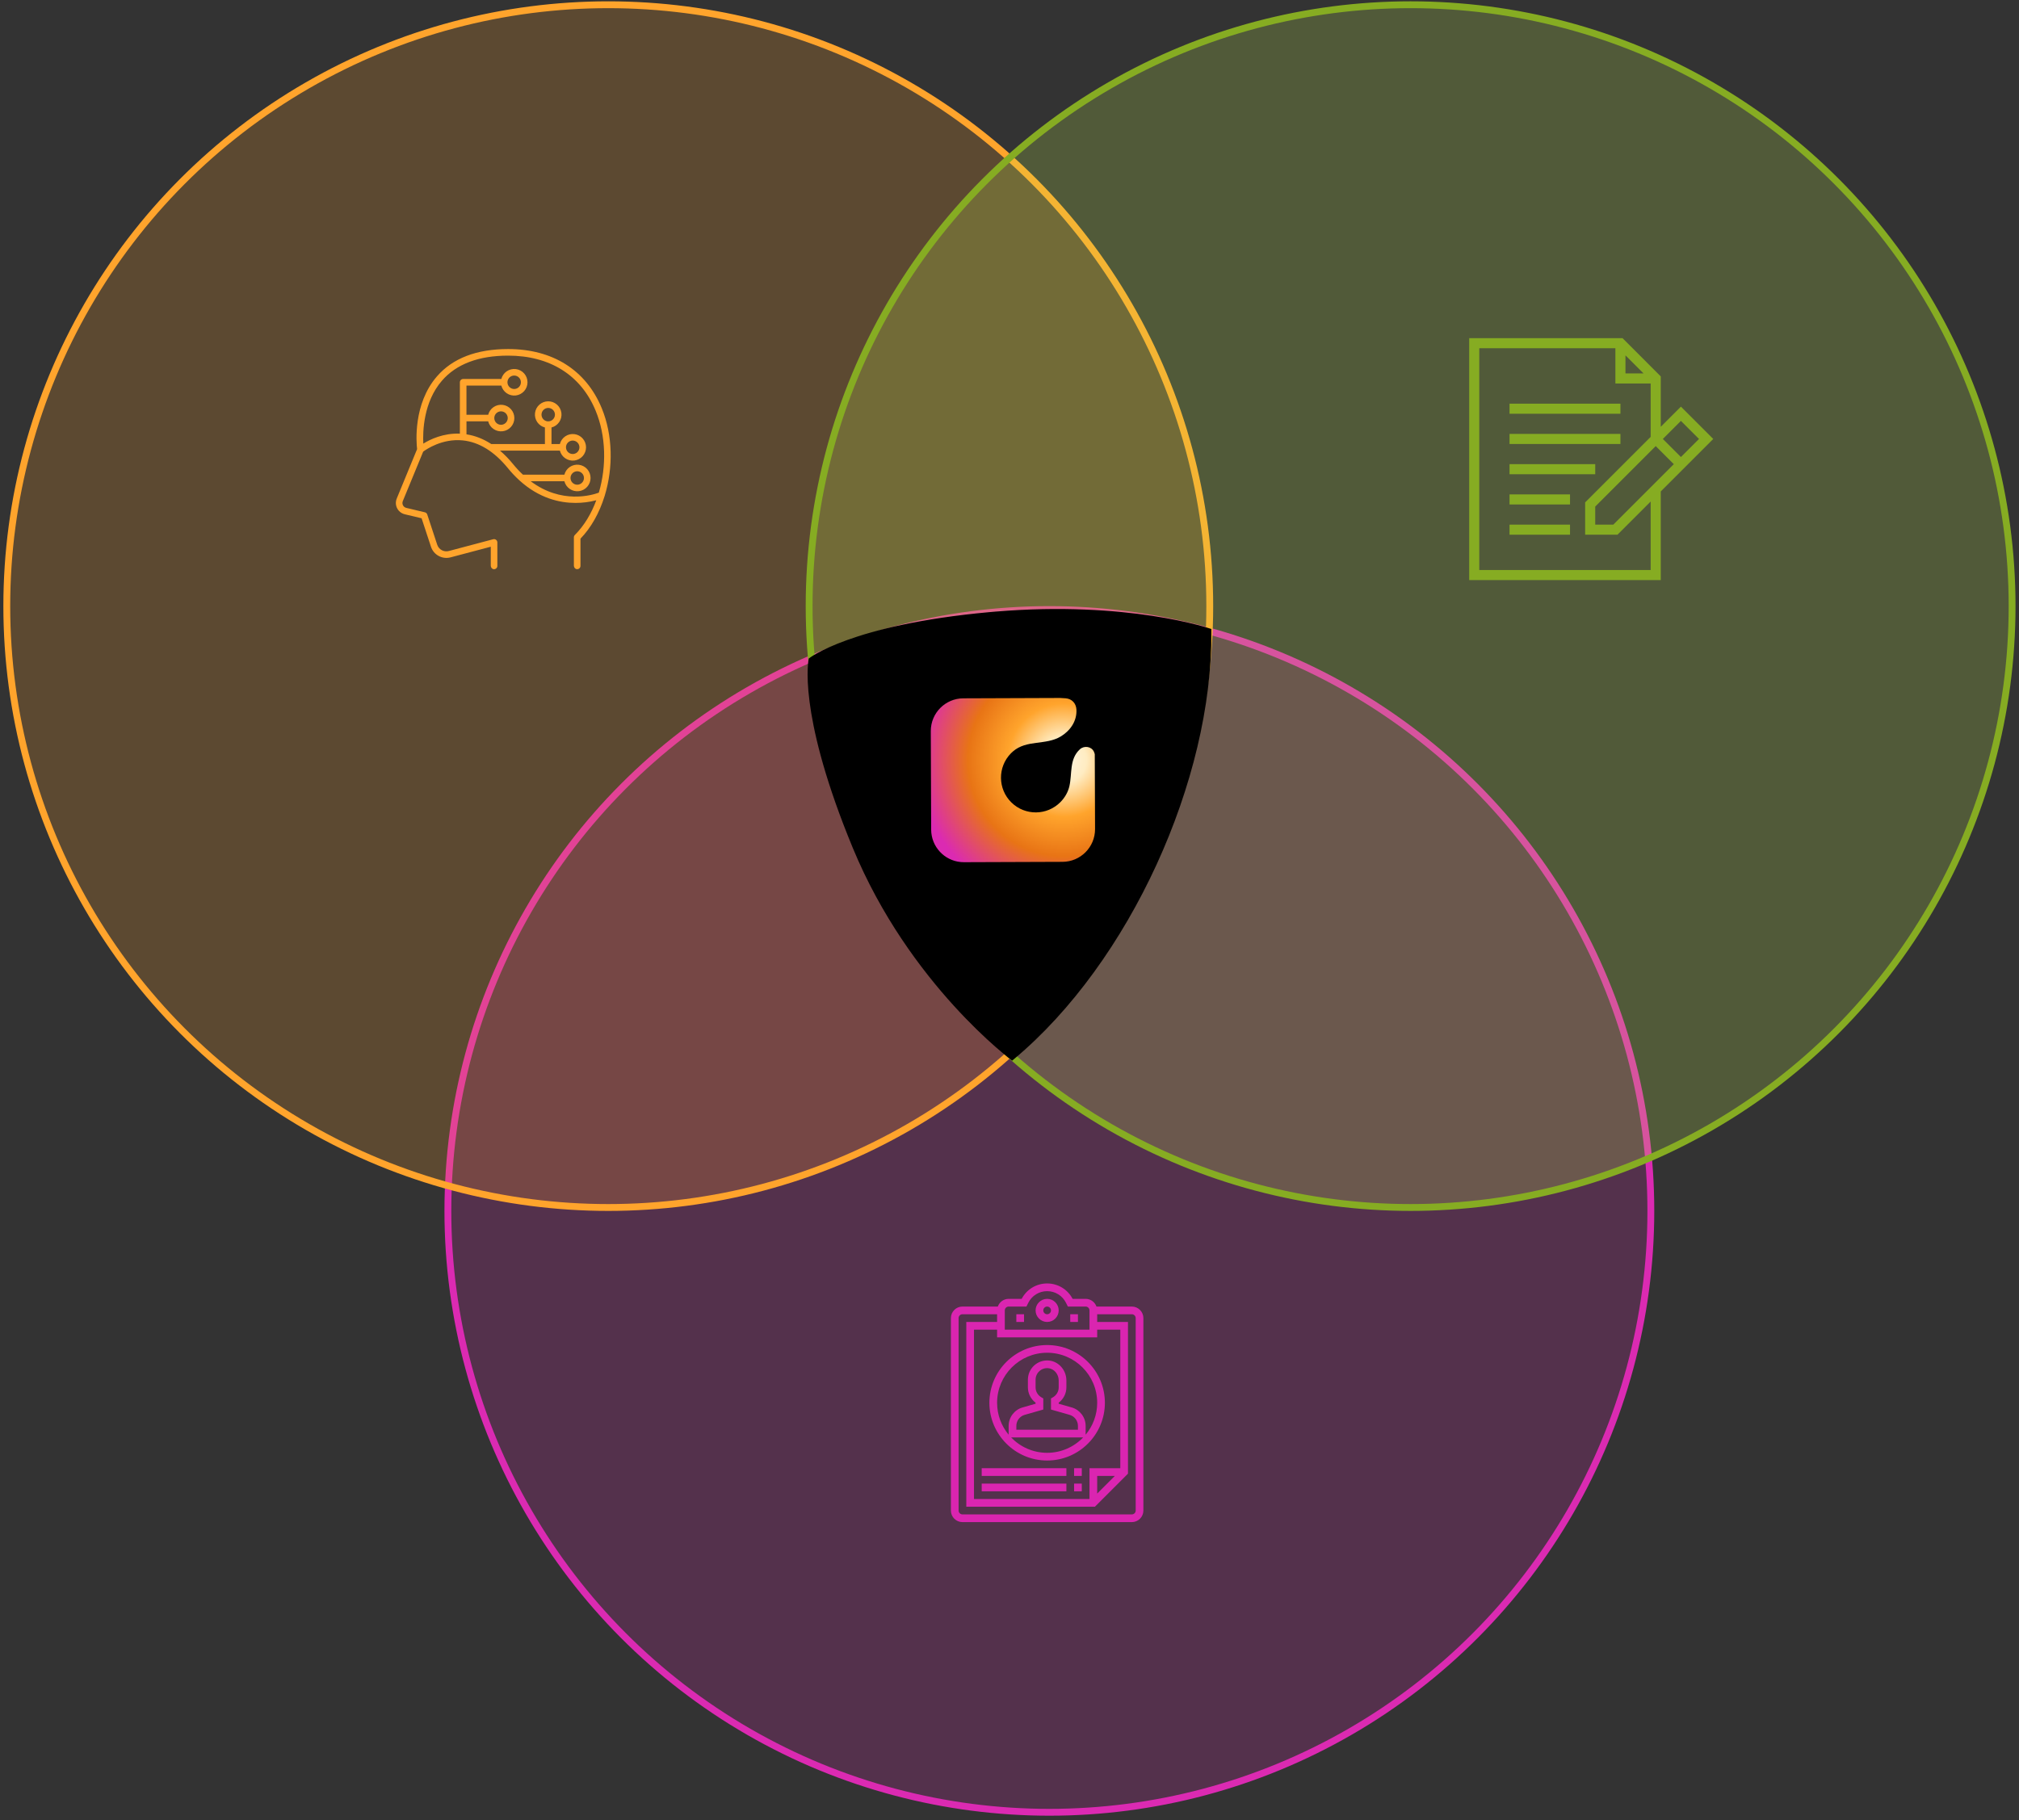 <svg width="295" height="266" viewBox="0 0 295 266" fill="none" xmlns="http://www.w3.org/2000/svg">
<rect x="0" y="0" width="295" height="266" fill="#333333" stroke="none"/>
<circle cx="153.324" cy="176.96" r="87.884" fill="#DB2AB2" fill-opacity="0.2" stroke="#DB2AB2"/>
<path d="M153 196.562C148.348 196.562 144.562 200.348 144.562 205C144.562 209.652 148.348 213.438 153 213.438C157.652 213.438 161.438 209.652 161.438 205C161.438 200.348 157.652 196.562 153 196.562ZM153 212.312C150.933 212.312 149.067 211.446 147.736 210.062H158.264C156.933 211.446 155.067 212.312 153 212.312ZM152.158 204.202C151.629 203.894 151.312 203.351 151.312 202.75V201.625C151.312 201.154 151.512 200.7 151.86 200.381C152.213 200.057 152.669 199.902 153.153 199.944C154.013 200.019 154.688 200.808 154.688 201.742V202.75C154.688 203.351 154.371 203.894 153.842 204.202L153.562 204.364V205.987L156.285 206.765C157 206.969 157.5 207.631 157.5 208.375V208.938H148.5V208.375C148.5 207.631 148.999 206.969 149.715 206.765L152.438 205.987V204.364L152.158 204.202ZM158.625 209.666V208.375C158.625 207.132 157.79 206.024 156.594 205.683L154.688 205.138V204.989C155.388 204.461 155.812 203.63 155.812 202.751V201.743C155.812 200.231 154.687 198.949 153.25 198.824C152.462 198.754 151.679 199.021 151.1 199.552C150.52 200.083 150.188 200.839 150.188 201.625V202.75C150.188 203.629 150.612 204.461 151.312 204.988V205.138L149.406 205.683C148.21 206.024 147.375 207.132 147.375 208.375V209.666C146.322 208.399 145.688 206.772 145.688 205C145.688 200.968 148.968 197.688 153 197.688C157.032 197.688 160.312 200.968 160.312 205C160.312 206.772 159.678 208.399 158.625 209.666Z" fill="#DA25B0"/>
<path d="M165.375 190.938H160.209C159.976 190.284 159.357 189.812 158.625 189.812H156.722C155.993 188.423 154.574 187.562 153 187.562C151.426 187.562 150.007 188.422 149.278 189.812H147.375C146.643 189.812 146.024 190.284 145.791 190.938H140.625C139.695 190.938 138.938 191.695 138.938 192.625V220.75C138.938 221.68 139.695 222.438 140.625 222.438H165.375C166.305 222.438 167.062 221.68 167.062 220.75V192.625C167.062 191.695 166.305 190.938 165.375 190.938ZM163.688 214.562H159.188V219.062H142.312V194.312H145.688V195.438H160.312V194.312H163.688V214.562ZM162.892 215.688L160.312 218.267V215.688H162.892ZM146.812 191.5C146.812 191.19 147.065 190.938 147.375 190.938H149.973L150.247 190.389C150.772 189.339 151.827 188.688 153 188.688C154.173 188.688 155.228 189.339 155.753 190.389L156.027 190.938H158.625C158.935 190.938 159.188 191.19 159.188 191.5V194.312H146.812V191.5ZM165.938 220.75C165.938 221.06 165.685 221.312 165.375 221.312H140.625C140.315 221.312 140.062 221.06 140.062 220.75V192.625C140.062 192.315 140.315 192.062 140.625 192.062H145.688V193.188H141.188V220.188H159.983L164.812 215.358V193.188H160.312V192.062H165.375C165.685 192.062 165.938 192.315 165.938 192.625V220.75Z" fill="#DA25B0"/>
<path d="M158.062 214.562H156.938V215.688H158.062V214.562Z" fill="#DA25B0"/>
<path d="M155.812 214.562H143.438V215.688H155.812V214.562Z" fill="#DA25B0"/>
<path d="M155.812 216.812H143.438V217.938H155.812V216.812Z" fill="#DA25B0"/>
<path d="M158.062 216.812H156.938V217.938H158.062V216.812Z" fill="#DA25B0"/>
<path d="M153 189.812C152.07 189.812 151.312 190.57 151.312 191.5C151.312 192.43 152.07 193.188 153 193.188C153.93 193.188 154.688 192.43 154.688 191.5C154.688 190.57 153.93 189.812 153 189.812ZM153 192.062C152.69 192.062 152.438 191.81 152.438 191.5C152.438 191.19 152.69 190.938 153 190.938C153.31 190.938 153.562 191.19 153.562 191.5C153.562 191.81 153.31 192.062 153 192.062Z" fill="#DA25B0"/>
<path d="M149.625 192.062H148.5V193.188H149.625V192.062Z" fill="#DA25B0"/>
<path d="M157.5 192.062H156.375V193.188H157.5V192.062Z" fill="#DA25B0"/>
<circle cx="88.876" cy="88.577" r="87.884" fill="#FFA42C" fill-opacity="0.2" stroke="#FFA42C"/>
<path d="M88.361 72.432C89.612 68.332 89.547 63.577 87.915 59.637C85.611 54.075 80.755 51.009 74.243 51.009C69.648 51.009 66.147 52.349 63.851 54.996C60.351 59.024 60.83 64.672 60.943 65.633L57.981 72.826C57.861 73.107 57.816 73.415 57.852 73.719C57.895 74.061 58.042 74.381 58.272 74.638C58.502 74.894 58.805 75.074 59.14 75.154L61.6 75.74L62.973 79.907C63.163 80.479 63.564 80.957 64.094 81.244C64.624 81.531 65.243 81.606 65.826 81.454L71.708 79.897V82.665C71.708 82.911 71.876 83.144 72.119 83.178C72.188 83.188 72.257 83.183 72.323 83.163C72.39 83.144 72.451 83.111 72.503 83.065C72.555 83.02 72.597 82.964 72.626 82.902C72.655 82.839 72.67 82.771 72.67 82.702V79.268C72.669 79.194 72.652 79.121 72.62 79.055C72.587 78.989 72.54 78.932 72.482 78.887C72.424 78.841 72.356 78.81 72.284 78.796C72.211 78.781 72.136 78.784 72.065 78.803L65.578 80.524C65.233 80.616 64.865 80.573 64.55 80.403C64.235 80.233 63.997 79.949 63.884 79.609L62.427 75.187C62.402 75.109 62.356 75.038 62.296 74.983C62.236 74.927 62.162 74.888 62.083 74.869L59.362 74.221C59.259 74.197 59.163 74.15 59.079 74.085C58.996 74.02 58.928 73.937 58.88 73.843C58.832 73.749 58.804 73.646 58.8 73.54C58.795 73.435 58.814 73.329 58.854 73.232L61.831 66.003C62.293 65.658 64.622 64.056 67.618 64.36C69.998 64.6 72.222 65.972 74.228 68.438C74.729 69.054 75.275 69.633 75.86 70.17C75.874 70.185 75.889 70.199 75.905 70.211C78.783 72.827 81.785 73.496 84.092 73.496C85.116 73.497 86.135 73.366 87.126 73.107C86.402 75.064 85.351 76.822 83.995 78.18C83.95 78.224 83.914 78.278 83.889 78.336C83.865 78.395 83.852 78.458 83.851 78.522V82.661C83.851 82.907 84.019 83.14 84.263 83.174C84.332 83.184 84.401 83.179 84.468 83.16C84.534 83.14 84.595 83.107 84.647 83.062C84.7 83.017 84.742 82.961 84.77 82.898C84.799 82.835 84.814 82.767 84.814 82.698V78.719C86.389 77.091 87.566 74.95 88.309 72.588C88.335 72.539 88.353 72.487 88.361 72.432ZM77.545 70.331H82.464C82.581 70.789 82.862 71.189 83.253 71.455C83.644 71.721 84.118 71.835 84.588 71.776C85.057 71.717 85.489 71.489 85.802 71.134C86.115 70.779 86.287 70.323 86.287 69.85C86.287 69.377 86.115 68.92 85.802 68.565C85.489 68.21 85.057 67.982 84.588 67.923C84.118 67.864 83.644 67.978 83.253 68.244C82.862 68.51 82.581 68.91 82.464 69.368H76.405C75.893 68.889 75.414 68.375 74.971 67.831C74.391 67.115 73.749 66.453 73.052 65.851H81.804C81.921 66.309 82.201 66.709 82.592 66.975C82.983 67.242 83.458 67.356 83.928 67.297C84.397 67.238 84.829 67.009 85.141 66.655C85.454 66.3 85.627 65.843 85.627 65.37C85.627 64.897 85.454 64.44 85.141 64.085C84.829 63.731 84.397 63.502 83.928 63.443C83.458 63.384 82.983 63.498 82.592 63.765C82.201 64.031 81.921 64.43 81.804 64.889H80.581V62.471C81.039 62.353 81.439 62.073 81.705 61.682C81.972 61.291 82.086 60.816 82.027 60.347C81.968 59.877 81.74 59.446 81.385 59.133C81.03 58.82 80.573 58.647 80.1 58.647C79.627 58.647 79.17 58.82 78.815 59.133C78.46 59.446 78.232 59.877 78.173 60.347C78.114 60.816 78.228 61.291 78.495 61.682C78.761 62.073 79.161 62.353 79.619 62.471V64.889H71.779C70.625 64.139 69.415 63.666 68.158 63.473V61.576H71.33C71.447 62.034 71.727 62.434 72.118 62.7C72.509 62.967 72.984 63.081 73.454 63.022C73.923 62.963 74.355 62.734 74.668 62.38C74.981 62.025 75.153 61.568 75.153 61.095C75.153 60.622 74.981 60.165 74.668 59.81C74.355 59.456 73.923 59.227 73.454 59.168C72.984 59.109 72.509 59.224 72.118 59.49C71.727 59.756 71.447 60.156 71.33 60.614H68.155V56.346H73.251C73.368 56.804 73.648 57.204 74.04 57.47C74.431 57.736 74.905 57.851 75.375 57.792C75.844 57.733 76.276 57.504 76.589 57.15C76.902 56.795 77.074 56.338 77.074 55.865C77.074 55.392 76.902 54.935 76.589 54.58C76.276 54.225 75.844 53.997 75.375 53.938C74.905 53.879 74.431 53.993 74.04 54.259C73.648 54.526 73.368 54.925 73.251 55.384H67.674C67.611 55.383 67.548 55.396 67.49 55.42C67.432 55.444 67.379 55.48 67.334 55.524C67.289 55.569 67.254 55.622 67.23 55.681C67.205 55.739 67.193 55.802 67.193 55.865V63.372C64.772 63.276 62.837 64.217 61.849 64.83C61.762 63.069 61.865 58.745 64.582 55.623C66.688 53.199 69.936 51.971 74.243 51.971C80.341 51.971 84.88 54.824 87.025 60.005C88.558 63.702 88.636 68.149 87.495 71.999C86.485 72.371 82.037 73.701 77.545 70.331ZM83.359 69.85C83.359 69.656 83.417 69.466 83.525 69.305C83.634 69.144 83.787 69.019 83.967 68.945C84.146 68.871 84.344 68.852 84.534 68.89C84.724 68.928 84.899 69.022 85.036 69.159C85.173 69.297 85.266 69.472 85.304 69.662C85.341 69.852 85.322 70.05 85.247 70.229C85.173 70.408 85.047 70.561 84.886 70.669C84.724 70.777 84.534 70.834 84.341 70.834C84.211 70.834 84.084 70.809 83.964 70.759C83.845 70.71 83.737 70.637 83.646 70.546C83.555 70.454 83.482 70.346 83.433 70.227C83.384 70.107 83.359 69.979 83.359 69.85V69.85ZM80.1 61.578C79.906 61.577 79.717 61.519 79.556 61.411C79.395 61.303 79.27 61.15 79.196 60.97C79.122 60.791 79.103 60.594 79.141 60.404C79.179 60.214 79.273 60.04 79.41 59.903C79.547 59.766 79.722 59.672 79.912 59.635C80.102 59.597 80.299 59.616 80.478 59.69C80.657 59.764 80.81 59.89 80.918 60.051C81.026 60.212 81.084 60.401 81.084 60.595C81.084 60.724 81.058 60.852 81.009 60.971C80.959 61.09 80.887 61.198 80.795 61.289C80.704 61.38 80.595 61.453 80.476 61.502C80.357 61.551 80.229 61.576 80.1 61.576V61.578ZM82.697 65.368C82.697 65.174 82.754 64.984 82.862 64.822C82.97 64.661 83.123 64.535 83.303 64.46C83.482 64.386 83.68 64.366 83.87 64.404C84.061 64.442 84.236 64.535 84.373 64.673C84.51 64.81 84.604 64.985 84.642 65.176C84.68 65.366 84.66 65.564 84.586 65.743C84.511 65.923 84.385 66.076 84.224 66.184C84.062 66.292 83.872 66.349 83.678 66.349C83.418 66.349 83.169 66.245 82.985 66.061C82.801 65.877 82.697 65.628 82.697 65.368ZM72.222 61.095C72.222 60.901 72.279 60.711 72.387 60.55C72.495 60.388 72.648 60.263 72.828 60.188C73.007 60.114 73.205 60.094 73.395 60.133C73.586 60.17 73.76 60.264 73.898 60.401C74.035 60.539 74.129 60.714 74.166 60.904C74.204 61.095 74.185 61.292 74.11 61.472C74.036 61.651 73.91 61.804 73.748 61.912C73.587 62.02 73.397 62.077 73.203 62.077C72.942 62.077 72.693 61.974 72.509 61.789C72.325 61.605 72.222 61.356 72.222 61.095ZM74.145 55.865C74.145 55.671 74.203 55.481 74.311 55.319C74.418 55.157 74.572 55.032 74.751 54.957C74.931 54.883 75.128 54.863 75.319 54.901C75.509 54.939 75.684 55.032 75.822 55.17C75.959 55.307 76.052 55.482 76.09 55.673C76.128 55.863 76.109 56.061 76.034 56.24C75.96 56.42 75.834 56.573 75.672 56.681C75.511 56.789 75.321 56.846 75.127 56.846C74.867 56.846 74.617 56.742 74.433 56.558C74.249 56.374 74.146 56.125 74.145 55.865Z" fill="#FFA42C"/>
<circle cx="206.107" cy="88.576" r="87.884" fill="#CCF853" fill-opacity="0.2" stroke="#86AC22"/>
<g clip-path="url(#clip0_1466_18133)">
<path d="M236.764 58.992H220.561V60.465H236.764V58.992Z" fill="#86AC22"/>
<path d="M236.764 63.411H220.561V64.884H236.764V63.411Z" fill="#86AC22"/>
<path d="M233.082 67.831H220.561V69.304H233.082V67.831Z" fill="#86AC22"/>
<path d="M229.399 72.25H220.561V73.723H229.399V72.25Z" fill="#86AC22"/>
<path d="M229.399 76.669H220.561V78.142H229.399V76.669Z" fill="#86AC22"/>
<path d="M242.656 62.37V55.005L237.069 49.417H214.668V84.771H242.656V71.818L250.327 64.148L245.602 59.424L242.656 62.37ZM241.92 65.189L244.561 67.831L235.723 76.669H233.081V74.028L241.92 65.189ZM237.501 51.932L240.142 54.573H237.501V51.932ZM241.183 83.298H216.141V50.89H236.027V56.046H241.183V63.843L231.608 73.418V78.142H236.332L241.183 73.291V83.298ZM245.602 66.789L242.961 64.148L245.602 61.507L248.244 64.148L245.602 66.789Z" fill="#86AC22"/>
</g>
<path d="M147.876 154.358C156.253 147.348 163.452 137.219 168.536 126.137C173.625 115.043 176.579 103.029 176.496 92.286C176.433 92.266 176.362 92.243 176.282 92.219C175.915 92.107 175.364 91.947 174.64 91.762C173.19 91.391 171.042 90.914 168.265 90.493C162.883 89.679 155.134 89.077 145.504 89.876L144.566 89.958C134.492 90.878 127.948 92.563 123.935 94.008C121.928 94.73 120.554 95.392 119.688 95.869C119.256 96.107 118.95 96.299 118.755 96.43C118.706 96.462 118.665 96.492 118.63 96.517C118.623 96.559 118.614 96.609 118.606 96.667C118.575 96.9 118.537 97.263 118.516 97.765C118.474 98.768 118.501 100.326 118.785 102.512C119.317 106.61 120.752 112.913 124.326 121.898L125.069 123.731C129.177 133.664 134.961 141.386 139.721 146.625C142.1 149.244 144.222 151.241 145.746 152.581C146.508 153.251 147.121 153.757 147.542 154.095C147.672 154.199 147.784 154.286 147.876 154.358Z" fill="black" stroke="black"/>
<path d="M160 121.156C160.009 123.793 157.88 125.939 155.243 125.948L140.846 126C139.607 126.004 138.476 125.538 137.623 124.765C137.521 124.674 137.424 124.576 137.332 124.476C136.543 123.63 136.059 122.495 136.054 121.245L136 106.844C135.991 104.207 138.12 102.061 140.757 102.052L150.71 102.015L154.903 102C155.176 102.011 155.447 102.028 155.716 102.05C156.619 102.122 157.231 102.784 157.279 103.693C157.368 105.373 156.378 106.794 154.976 107.632C152.78 108.943 150.02 108.06 147.998 109.818C147.898 109.904 147.803 109.996 147.709 110.089C145.745 112.092 145.776 115.307 147.779 117.271C149.779 119.235 152.993 119.205 154.957 117.203C155.588 116.561 156.059 115.749 156.257 114.868C156.671 113.015 156.222 110.938 157.78 109.503C158.401 108.932 159.455 109.067 159.826 109.833C159.887 109.957 159.928 110.087 159.959 110.221L160 121.156Z" fill="url(#paint0_radial_1466_18133)"/>
<defs>
<radialGradient id="paint0_radial_1466_18133" cx="0" cy="0" r="1" gradientUnits="userSpaceOnUse" gradientTransform="translate(155.484 111.083) scale(25.081 25.085)">
<stop stop-color="#FFF5E1"/>
<stop offset="0.13" stop-color="#FFECC2"/>
<stop offset="0.33" stop-color="#FFA42C"/>
<stop offset="0.56" stop-color="#E87415"/>
<stop offset="0.85" stop-color="#DB2AB2"/>
<stop offset="1" stop-color="#DB2AB2"/>
</radialGradient>
<clipPath id="clip0_1466_18133">
<rect width="36.827" height="36.827" fill="white" transform="translate(214.084 48.681)"/>
</clipPath>
</defs>
</svg>

